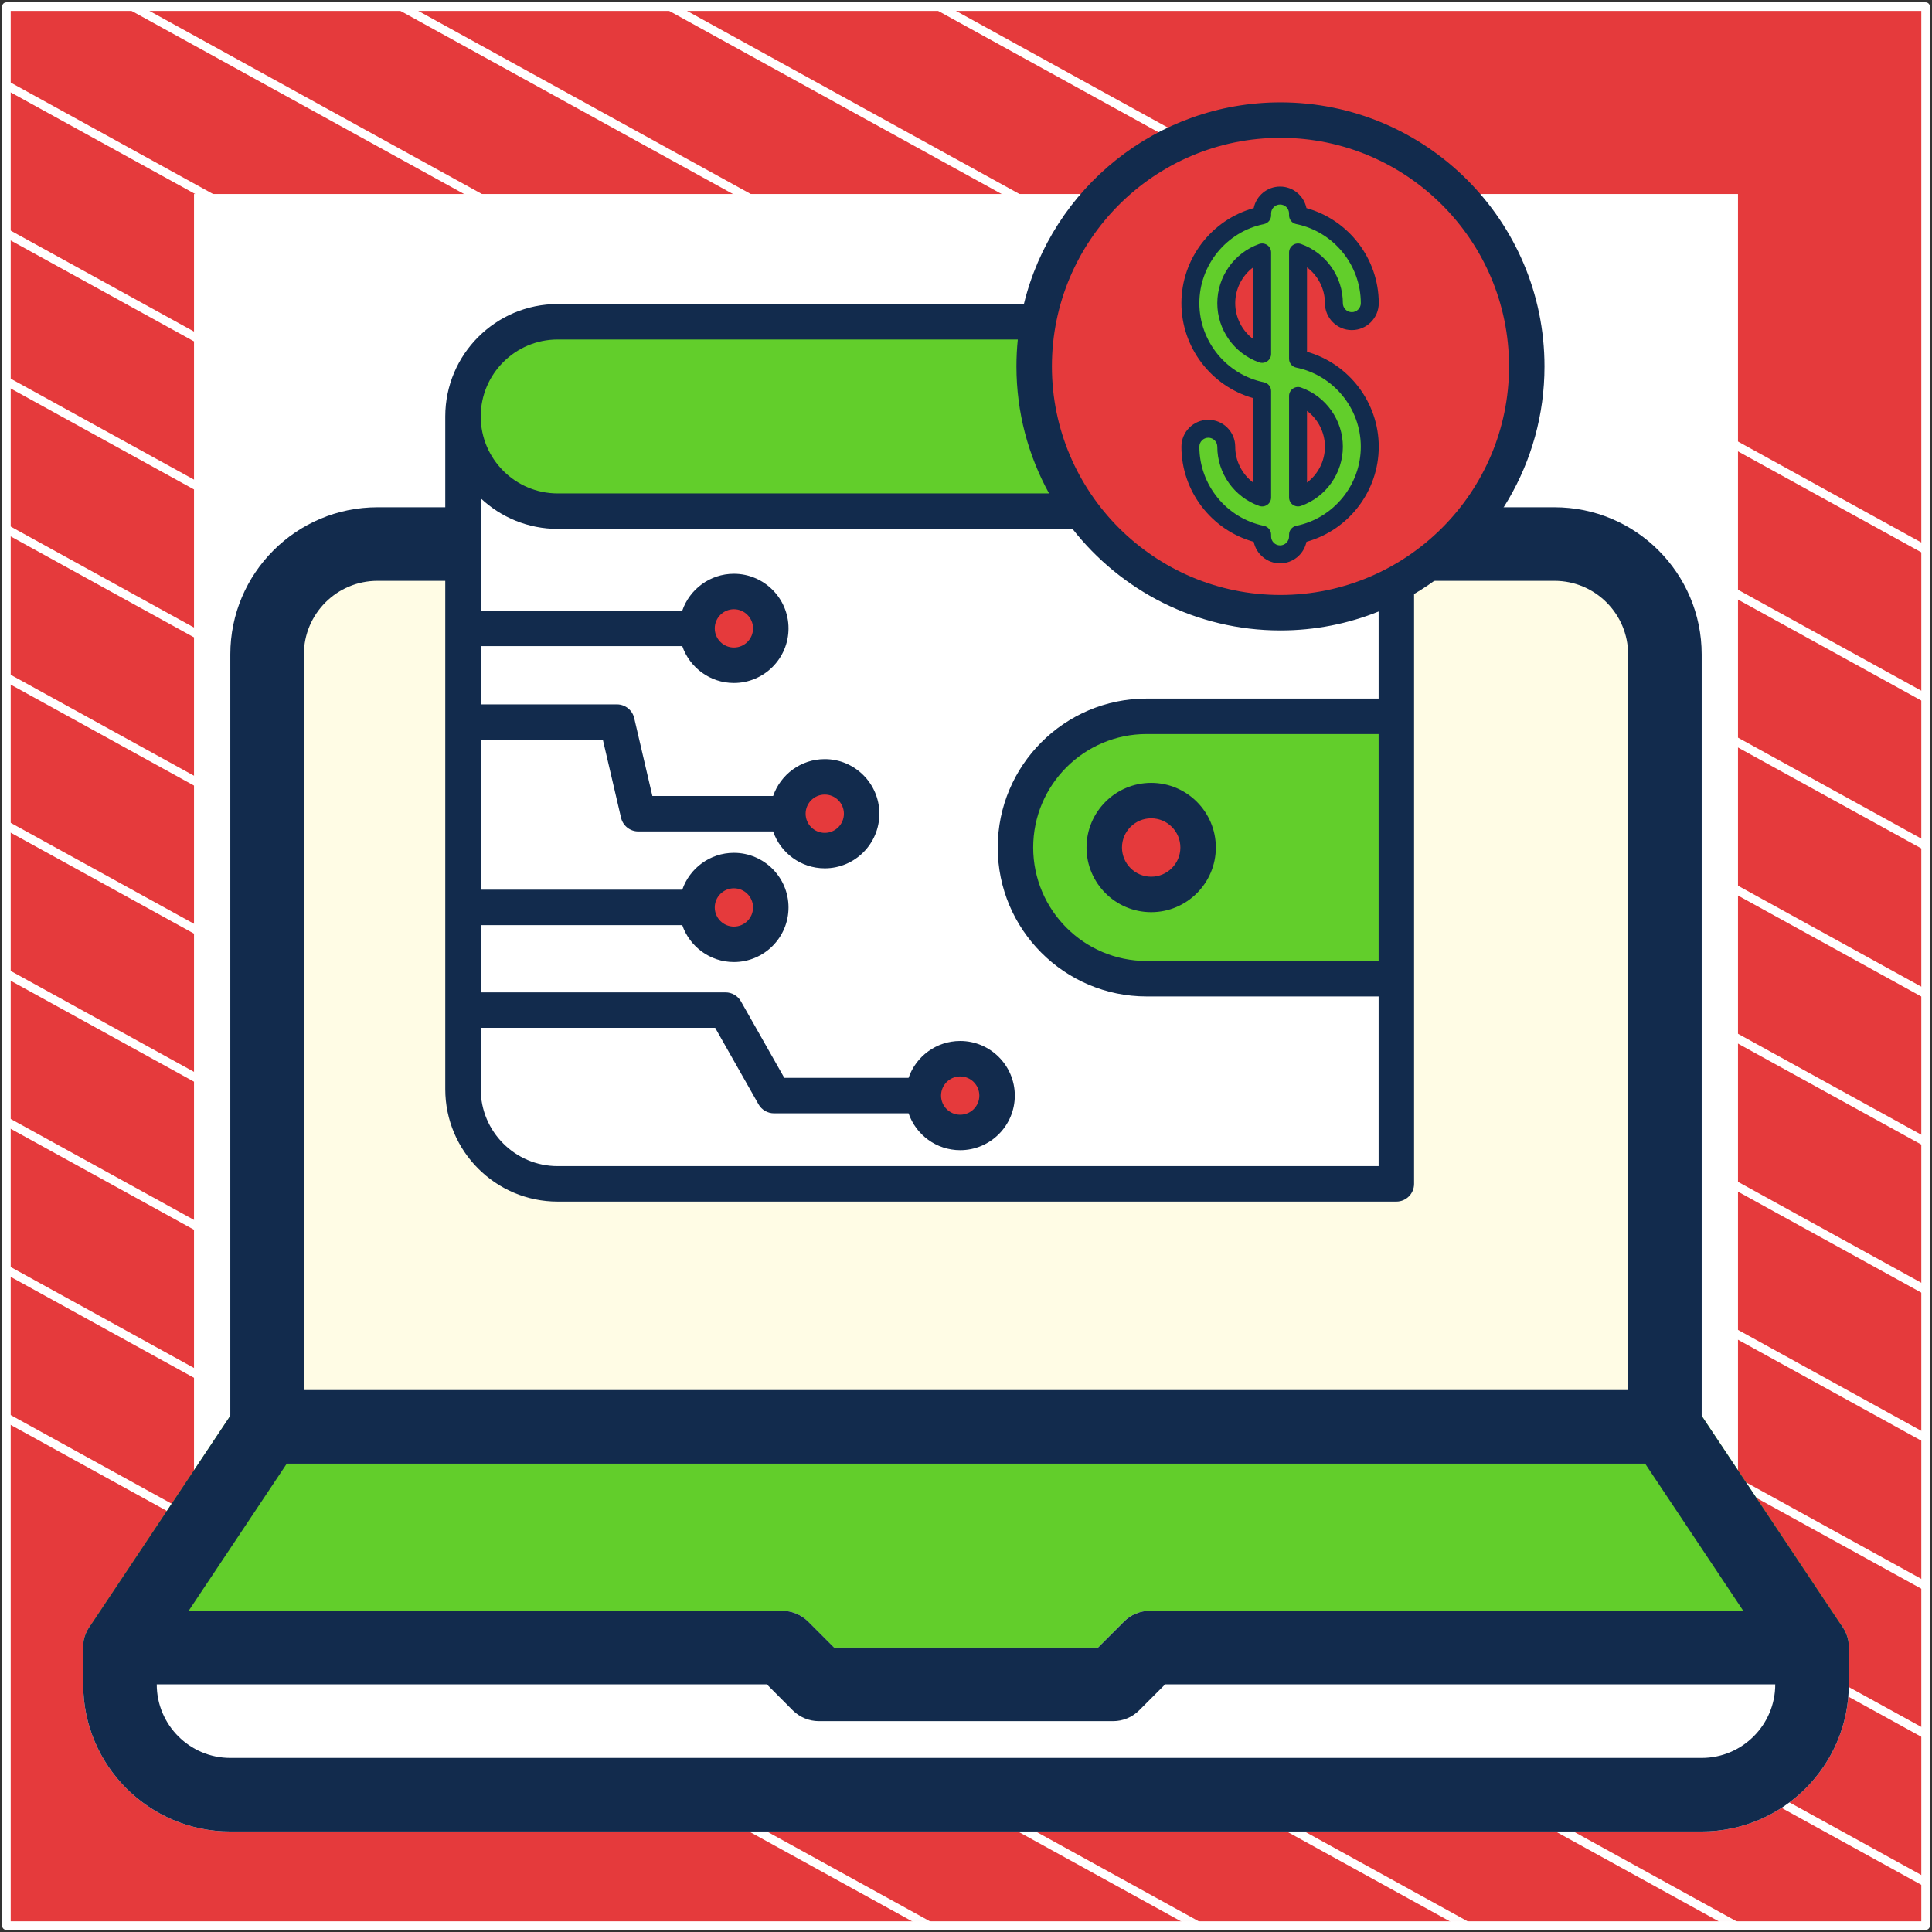 <?xml version="1.0" encoding="UTF-8"?> <svg xmlns="http://www.w3.org/2000/svg" width="302" height="302" viewBox="0 0 302 302" fill="none"><rect x="0" y="0" width="302" height="302" fill="#333333" stroke="none"/><path d="M301 1.038H1V301H301V1.038Z" fill="#E53A3C" stroke="white" stroke-width="1.346" stroke-linejoin="round"></path><mask id="mask0_575_111349" style="mask-type:luminance" maskUnits="userSpaceOnUse" x="1" y="1" width="300" height="300"><path d="M301 1H1V300.962H301V1Z" fill="white"></path></mask><g mask="url(#mask0_575_111349)"><path d="M-285.023 64.085L219.795 342.085" stroke="white" stroke-width="1.346" stroke-miterlimit="10"></path><path d="M-263.954 52.544L240.932 330.582" stroke="white" stroke-width="1.346" stroke-miterlimit="10"></path><path d="M-242.819 41.04L261.999 319.04" stroke="white" stroke-width="1.346" stroke-miterlimit="10"></path><path d="M-221.682 29.536L283.136 307.536" stroke="white" stroke-width="1.346" stroke-miterlimit="10"></path><path d="M-200.545 18.032L304.272 296.032" stroke="white" stroke-width="1.346" stroke-miterlimit="10"></path><path d="M-179.41 6.528L325.409 284.528" stroke="white" stroke-width="1.346" stroke-miterlimit="10"></path><path d="M-158.273 -5.014L346.545 273.024" stroke="white" stroke-width="1.346" stroke-miterlimit="10"></path><path d="M-137.205 -16.518L367.613 261.483" stroke="white" stroke-width="1.346" stroke-miterlimit="10"></path><path d="M-116.069 -28.021L388.749 249.979" stroke="white" stroke-width="1.346" stroke-miterlimit="10"></path><path d="M-94.932 -39.525L409.886 238.475" stroke="white" stroke-width="1.346" stroke-miterlimit="10"></path><path d="M-73.796 -51.029L431.023 226.971" stroke="white" stroke-width="1.346" stroke-miterlimit="10"></path><path d="M-52.659 -62.533L452.159 215.467" stroke="white" stroke-width="1.346" stroke-miterlimit="10"></path><path d="M-31.591 -74.075L473.227 203.963" stroke="white" stroke-width="1.346" stroke-miterlimit="10"></path><path d="M-10.454 -85.579L494.363 192.422" stroke="white" stroke-width="1.346" stroke-miterlimit="10"></path></g><path d="M271 31H31V270.975H271V31Z" fill="white" stroke="white" stroke-width="1.346" stroke-miterlimit="10"></path><path d="M288.032 254.355L265.031 219.855C263.964 218.244 262.17 217.291 260.249 217.291H41.751C39.83 217.291 38.036 218.244 36.967 219.855L13.968 254.355C12.783 256.113 12.68 258.391 13.693 260.253C14.68 262.116 16.624 263.289 18.753 263.289H283.247C285.376 263.289 287.32 262.116 288.307 260.253C289.32 258.379 289.217 256.113 288.032 254.355Z" fill="#62CE2B"></path><path d="M283.247 251.79H179.749C178.22 251.79 176.759 252.399 175.679 253.468L171.619 257.541H130.381L126.309 253.468C125.239 252.399 123.78 251.79 122.251 251.79H18.753C15.577 251.79 13.002 254.365 13.002 257.541V263.289C13.002 275.974 23.318 286.29 36.002 286.29H265.998C278.682 286.29 288.998 275.974 288.998 263.289V257.541C288.998 254.365 286.423 251.79 283.247 251.79Z" fill="white"></path><path d="M242.999 85.043H59.001C49.479 85.043 41.751 92.771 41.751 102.293V223.041H260.249V102.293C260.249 92.771 252.521 85.043 242.999 85.043Z" fill="#FFFCE5"></path><path d="M260.249 228.79H41.751C38.578 228.79 36.002 226.214 36.002 223.041V102.293C36.002 89.608 46.316 79.293 59.001 79.293H242.999C255.682 79.293 265.998 89.608 265.998 102.293V223.041C265.998 226.214 263.422 228.79 260.249 228.79ZM47.501 217.291H254.499V102.293C254.499 95.944 249.335 90.792 242.999 90.792H59.001C52.665 90.792 47.501 95.944 47.501 102.293V217.291Z" fill="#122B4D"></path><path d="M283.247 263.289C281.384 263.289 279.569 262.392 278.453 260.724L255.452 226.225C253.694 223.593 254.406 220.015 257.051 218.257C259.695 216.497 263.273 217.21 265.021 219.855L288.021 254.355C289.779 256.987 289.068 260.564 286.423 262.323C285.456 262.979 284.351 263.289 283.247 263.289Z" fill="#122B4D"></path><path d="M18.753 263.289C17.66 263.289 16.554 262.98 15.567 262.323C12.922 260.564 12.208 256.987 13.968 254.355L36.967 219.855C38.714 217.221 42.279 216.497 44.937 218.257C47.581 220.015 48.295 223.593 46.535 226.225L23.535 260.725C22.431 262.392 20.603 263.289 18.753 263.289Z" fill="#122B4D"></path><path d="M265.998 286.29H36.002C23.318 286.29 13.002 275.974 13.002 263.289V257.541C13.002 254.365 15.577 251.79 18.753 251.79H122.251C123.78 251.79 125.239 252.399 126.321 253.468L130.392 257.541H171.631L175.702 253.468C176.759 252.399 178.22 251.79 179.749 251.79H283.247C286.423 251.79 288.998 254.365 288.998 257.541V263.289C288.998 275.974 278.682 286.29 265.998 286.29ZM24.501 263.289C24.501 269.638 29.664 274.79 36.002 274.79H265.998C272.334 274.79 277.499 269.638 277.499 263.289H182.13L178.058 267.362C176.988 268.429 175.529 269.04 174 269.04H128C126.471 269.04 125.01 268.429 123.929 267.362L119.87 263.289H24.501Z" fill="#122B4D"></path><path fill-rule="evenodd" clip-rule="evenodd" d="M202.539 51.684H87.232C79.092 51.684 72.431 58.344 72.431 66.484C72.431 74.625 79.092 81.285 87.232 81.285H204.271V53.415C204.271 52.462 203.493 51.684 202.539 51.684Z" fill="#62CE2B"></path><path fill-rule="evenodd" clip-rule="evenodd" d="M216.598 81.286H192.258H87.232C79.092 81.286 72.431 74.625 72.431 66.485V171.64C72.431 179.781 79.092 186.441 87.232 186.441H216.598C217.552 186.441 218.33 185.663 218.33 184.709V83.018C218.33 82.064 217.552 81.286 216.598 81.286Z" fill="white"></path><path fill-rule="evenodd" clip-rule="evenodd" d="M150.151 166.877C153.334 166.877 155.915 169.458 155.915 172.641C155.915 175.825 153.334 178.406 150.151 178.406C146.967 178.406 144.386 175.825 144.386 172.641C144.386 169.458 146.967 166.877 150.151 166.877ZM114.779 93.846C117.963 93.846 120.544 96.427 120.544 99.61C120.544 102.794 117.963 105.375 114.779 105.375C111.596 105.375 109.015 102.794 109.015 99.61C109.015 96.427 111.596 93.846 114.779 93.846ZM128.982 122.818C132.166 122.818 134.746 125.399 134.746 128.583C134.746 131.767 132.166 134.347 128.982 134.347C125.798 134.347 123.217 131.767 123.217 128.583C123.217 125.399 125.798 122.818 128.982 122.818ZM114.779 137.469C117.963 137.469 120.544 140.05 120.544 143.234C120.544 146.417 117.963 148.998 114.779 148.998C111.596 148.998 109.015 146.417 109.015 143.234C109.015 140.05 111.596 137.469 114.779 137.469Z" fill="#E53A3C"></path><path fill-rule="evenodd" clip-rule="evenodd" d="M150.151 166.877C153.334 166.877 155.915 169.458 155.915 172.641C155.915 175.825 153.334 178.406 150.151 178.406C149.806 178.406 149.469 178.375 149.141 178.318C151.843 177.84 153.895 175.48 153.895 172.641C153.895 169.803 151.843 167.443 149.141 166.965C149.468 166.907 149.806 166.877 150.151 166.877ZM114.779 93.846C117.963 93.846 120.544 96.427 120.544 99.61C120.544 102.794 117.963 105.375 114.779 105.375C114.435 105.375 114.097 105.344 113.769 105.286C116.471 104.809 118.523 102.449 118.523 99.61C118.523 96.771 116.471 94.412 113.769 93.934C114.097 93.876 114.435 93.846 114.779 93.846ZM128.982 122.818C132.166 122.818 134.746 125.399 134.746 128.583C134.746 131.767 132.166 134.347 128.982 134.347C128.637 134.347 128.3 134.317 127.972 134.259C130.674 133.781 132.726 131.422 132.726 128.583C132.726 125.744 130.674 123.385 127.972 122.907C128.299 122.849 128.637 122.818 128.982 122.818ZM114.779 137.469C117.963 137.469 120.544 140.05 120.544 143.234C120.544 146.417 117.963 148.998 114.779 148.998C114.435 148.998 114.097 148.968 113.769 148.91C116.471 148.432 118.523 146.073 118.523 143.234C118.523 140.395 116.471 138.035 113.769 137.557C114.097 137.5 114.435 137.469 114.779 137.469Z" fill="#E53A3C"></path><path fill-rule="evenodd" clip-rule="evenodd" d="M218.33 113.354H179.298C168.018 113.354 158.789 122.583 158.789 133.863C158.789 145.143 168.018 154.372 179.298 154.372H218.329V113.354H218.33Z" fill="#62CE2B"></path><path fill-rule="evenodd" clip-rule="evenodd" d="M180.005 141.199C184.045 141.199 187.34 137.904 187.34 133.864C187.34 129.823 184.045 126.528 180.005 126.528C175.964 126.528 172.669 129.824 172.669 133.864C172.669 137.904 175.964 141.199 180.005 141.199Z" fill="#E53A3C"></path><path fill-rule="evenodd" clip-rule="evenodd" d="M180.005 126.528C180.454 126.528 180.894 126.569 181.322 126.646C177.899 127.267 175.303 130.262 175.303 133.864C175.303 137.466 177.899 140.461 181.322 141.081C180.894 141.159 180.454 141.199 180.005 141.199C175.953 141.199 172.669 137.915 172.669 133.864C172.669 129.812 175.953 126.528 180.005 126.528Z" fill="#E53A3C"></path><path d="M200.215 97.157C221.477 97.157 238.714 79.92 238.714 58.657C238.714 37.395 221.477 20.158 200.215 20.158C178.952 20.158 161.715 37.395 161.715 58.657C161.715 79.92 178.952 97.157 200.215 97.157Z" fill="#E53A3C"></path><path d="M202.901 56.089V39.462C206.165 40.62 208.51 43.737 208.51 47.393C208.51 48.942 209.765 50.198 211.314 50.198C212.863 50.198 214.118 48.942 214.118 47.393C214.118 40.621 209.293 34.956 202.901 33.653V33.371C202.901 31.823 201.645 30.567 200.096 30.567C198.548 30.567 197.292 31.823 197.292 33.371V33.653C190.899 34.956 186.074 40.621 186.074 47.393C186.074 54.165 190.899 59.83 197.292 61.133V77.759C194.028 76.601 191.683 73.484 191.683 69.828C191.683 68.279 190.428 67.024 188.879 67.024C187.33 67.024 186.074 68.279 186.074 69.828C186.074 76.6 190.899 82.265 197.292 83.568V83.85C197.292 85.399 198.548 86.654 200.096 86.654C201.645 86.654 202.901 85.399 202.901 83.85V83.568C209.293 82.265 214.118 76.6 214.118 69.828C214.118 63.057 209.293 57.391 202.901 56.089ZM191.683 47.393C191.683 43.737 194.028 40.62 197.292 39.462V55.324C194.028 54.166 191.683 51.049 191.683 47.393ZM202.901 77.759V61.897C206.165 63.055 208.51 66.172 208.51 69.828C208.51 73.484 206.165 76.601 202.901 77.759Z" fill="#62CE2B"></path><path d="M193.085 69.828C193.085 67.509 191.198 65.621 188.879 65.621C186.559 65.621 184.672 67.509 184.672 69.828C184.672 76.771 189.365 82.859 195.975 84.693C196.366 86.61 198.065 88.057 200.096 88.057C202.127 88.057 203.827 86.61 204.218 84.693C210.828 82.859 215.52 76.771 215.52 69.828C215.52 62.916 210.868 56.849 204.303 54.987V41.789C206.034 43.091 207.107 45.155 207.107 47.393C207.107 49.712 208.994 51.6 211.314 51.6C213.634 51.6 215.52 49.712 215.52 47.393C215.52 40.45 210.828 34.362 204.218 32.529C203.827 30.611 202.127 29.165 200.096 29.165C198.065 29.165 196.366 30.611 195.975 32.529C189.365 34.362 184.672 40.45 184.672 47.393C184.672 54.306 189.325 60.372 195.89 62.234V75.433C194.159 74.13 193.085 72.066 193.085 69.828ZM197.572 59.759C191.722 58.567 187.477 53.366 187.477 47.393C187.477 41.42 191.722 36.219 197.572 35.027C198.225 34.894 198.694 34.32 198.694 33.653V33.371C198.694 32.598 199.323 31.969 200.096 31.969C200.87 31.969 201.499 32.598 201.499 33.371V33.653C201.499 34.32 201.968 34.894 202.621 35.027C208.47 36.219 212.716 41.42 212.716 47.393C212.716 48.166 212.087 48.795 211.314 48.795C210.541 48.795 209.912 48.166 209.912 47.393C209.912 43.247 207.283 39.529 203.369 38.141C202.94 37.988 202.464 38.054 202.092 38.317C201.72 38.58 201.499 39.007 201.499 39.462V56.088C201.499 56.755 201.968 57.329 202.621 57.462C208.47 58.654 212.716 63.855 212.716 69.828C212.716 75.801 208.47 81.002 202.621 82.194C201.968 82.327 201.499 82.901 201.499 83.568V83.85C201.499 84.623 200.87 85.252 200.096 85.252C199.323 85.252 198.694 84.623 198.694 83.85V83.568C198.694 82.901 198.225 82.327 197.572 82.194C191.722 81.002 187.477 75.801 187.477 69.828C187.477 69.055 188.106 68.426 188.879 68.426C189.652 68.426 190.281 69.055 190.281 69.828C190.281 73.974 192.91 77.692 196.823 79.08C197.252 79.233 197.729 79.167 198.101 78.904C198.473 78.641 198.694 78.215 198.694 77.759V61.133C198.694 60.467 198.225 59.892 197.572 59.759Z" fill="#122B4D"></path><path d="M198.694 39.462C198.694 39.007 198.473 38.58 198.101 38.317C197.729 38.054 197.252 37.989 196.823 38.141C192.91 39.529 190.281 43.247 190.281 47.393C190.281 51.539 192.91 55.257 196.823 56.645C196.976 56.699 197.134 56.726 197.292 56.726C197.578 56.726 197.861 56.639 198.101 56.469C198.473 56.206 198.694 55.779 198.694 55.324V39.462H198.694ZM195.89 52.997C194.159 51.695 193.085 49.631 193.085 47.393C193.085 45.155 194.159 43.091 195.89 41.788V52.997Z" fill="#122B4D"></path><path d="M202.092 78.904C202.332 79.074 202.615 79.161 202.901 79.161C203.059 79.161 203.217 79.134 203.37 79.08C207.283 77.692 209.912 73.974 209.912 69.828C209.912 65.682 207.283 61.964 203.37 60.576C202.941 60.423 202.464 60.489 202.092 60.752C201.72 61.015 201.499 61.442 201.499 61.897V77.759C201.499 78.214 201.72 78.641 202.092 78.904ZM204.303 64.224C206.034 65.526 207.107 67.59 207.107 69.828C207.107 72.066 206.034 74.13 204.303 75.433V64.224Z" fill="#122B4D"></path><path fill-rule="evenodd" clip-rule="evenodd" d="M200.156 93.002C219.857 93.002 235.885 76.974 235.885 57.273C235.885 37.571 219.857 21.544 200.156 21.544C180.454 21.544 164.427 37.571 164.427 57.273C164.427 76.974 180.454 93.002 200.156 93.002ZM111.727 98.225C111.727 96.575 113.07 95.231 114.72 95.231C116.371 95.231 117.713 96.575 117.713 98.225C117.713 99.875 116.37 101.217 114.72 101.217C113.07 101.217 111.727 99.875 111.727 98.225ZM125.93 127.197C125.93 125.548 127.273 124.203 128.923 124.203C130.574 124.203 131.916 125.548 131.916 127.197C131.916 128.849 130.574 130.189 128.923 130.189C127.273 130.189 125.93 128.849 125.93 127.197ZM111.727 141.848C111.727 140.198 113.07 138.854 114.72 138.854C116.371 138.854 117.713 140.198 117.713 141.848C117.713 143.499 116.37 144.84 114.72 144.84C113.07 144.84 111.727 143.499 111.727 141.848ZM147.099 171.255C147.099 169.605 148.442 168.261 150.092 168.261C151.742 168.261 153.085 169.605 153.085 171.255C153.085 172.907 151.742 174.247 150.092 174.247C148.442 174.247 147.099 172.907 147.099 171.255ZM215.499 109.197V95.585C210.753 97.493 205.575 98.545 200.156 98.545C186.969 98.545 175.208 92.328 167.647 82.673H87.174C82.522 82.673 78.29 80.851 75.144 77.892V95.453H106.649C107.802 92.104 110.984 89.689 114.72 89.689C119.427 89.689 123.256 93.519 123.256 98.225C123.256 102.93 119.427 106.761 114.72 106.761C110.984 106.761 107.802 104.346 106.649 100.997H75.144V110.104H96.436C97.724 110.104 98.842 110.991 99.135 112.244L101.976 124.425H120.851C122.004 121.075 125.186 118.661 128.923 118.661C133.629 118.661 137.458 122.492 137.458 127.196C137.458 131.904 133.629 135.733 128.923 135.733C125.186 135.733 122.004 133.318 120.851 129.967H99.778C98.49 129.967 97.371 129.081 97.079 127.828L94.237 115.646H75.144V139.075H106.649C107.802 135.724 110.983 133.309 114.72 133.309C119.427 133.309 123.256 137.141 123.256 141.847C123.256 146.555 119.427 150.382 114.72 150.382C110.984 150.382 107.803 147.968 106.649 144.617H75.144V155.122H113.408C114.406 155.122 115.327 155.655 115.818 156.524L122.597 168.482H142.02C143.174 165.133 146.355 162.718 150.092 162.718C154.798 162.718 158.628 166.55 158.628 171.255C158.628 175.962 154.798 179.79 150.092 179.79C146.355 179.79 143.173 177.376 142.02 174.025H120.983C119.985 174.025 119.064 173.488 118.571 172.622L111.793 160.664H75.144V170.253C75.144 176.886 80.541 182.283 87.174 182.283H215.499V155.759H179.24C166.403 155.759 155.959 145.313 155.959 132.476C155.959 119.64 166.402 109.196 179.24 109.196H215.499V109.197ZM215.499 150.216H179.24C169.459 150.216 161.502 142.259 161.502 132.477C161.502 122.697 169.459 114.74 179.24 114.74H215.499V150.216ZM87.174 53.069H159.096C158.955 54.452 158.883 55.854 158.883 57.273C158.883 64.465 160.735 71.234 163.984 77.129H87.174C80.542 77.129 75.148 71.736 75.144 65.106V65.1C75.144 58.467 80.54 53.069 87.174 53.069ZM241.427 57.273C241.427 34.515 222.913 16 200.156 16C180.755 16 164.441 29.457 160.049 47.527H87.174C77.484 47.527 69.601 55.41 69.601 65.1V65.107V170.254C69.601 179.943 77.484 187.827 87.174 187.827H218.271C219.801 187.827 221.042 186.588 221.042 185.056V92.856C233.231 85.674 241.427 72.415 241.427 57.273ZM179.946 127.915C182.463 127.915 184.51 129.961 184.51 132.477C184.51 134.994 182.463 137.042 179.946 137.042C177.429 137.042 175.382 134.994 175.382 132.477C175.381 129.961 177.429 127.915 179.946 127.915ZM169.839 132.477C169.839 126.905 174.373 122.372 179.946 122.372C185.518 122.372 190.053 126.905 190.053 132.477C190.053 138.05 185.519 142.585 179.946 142.585C174.373 142.585 169.839 138.05 169.839 132.477Z" fill="#122B4D"></path></svg> 